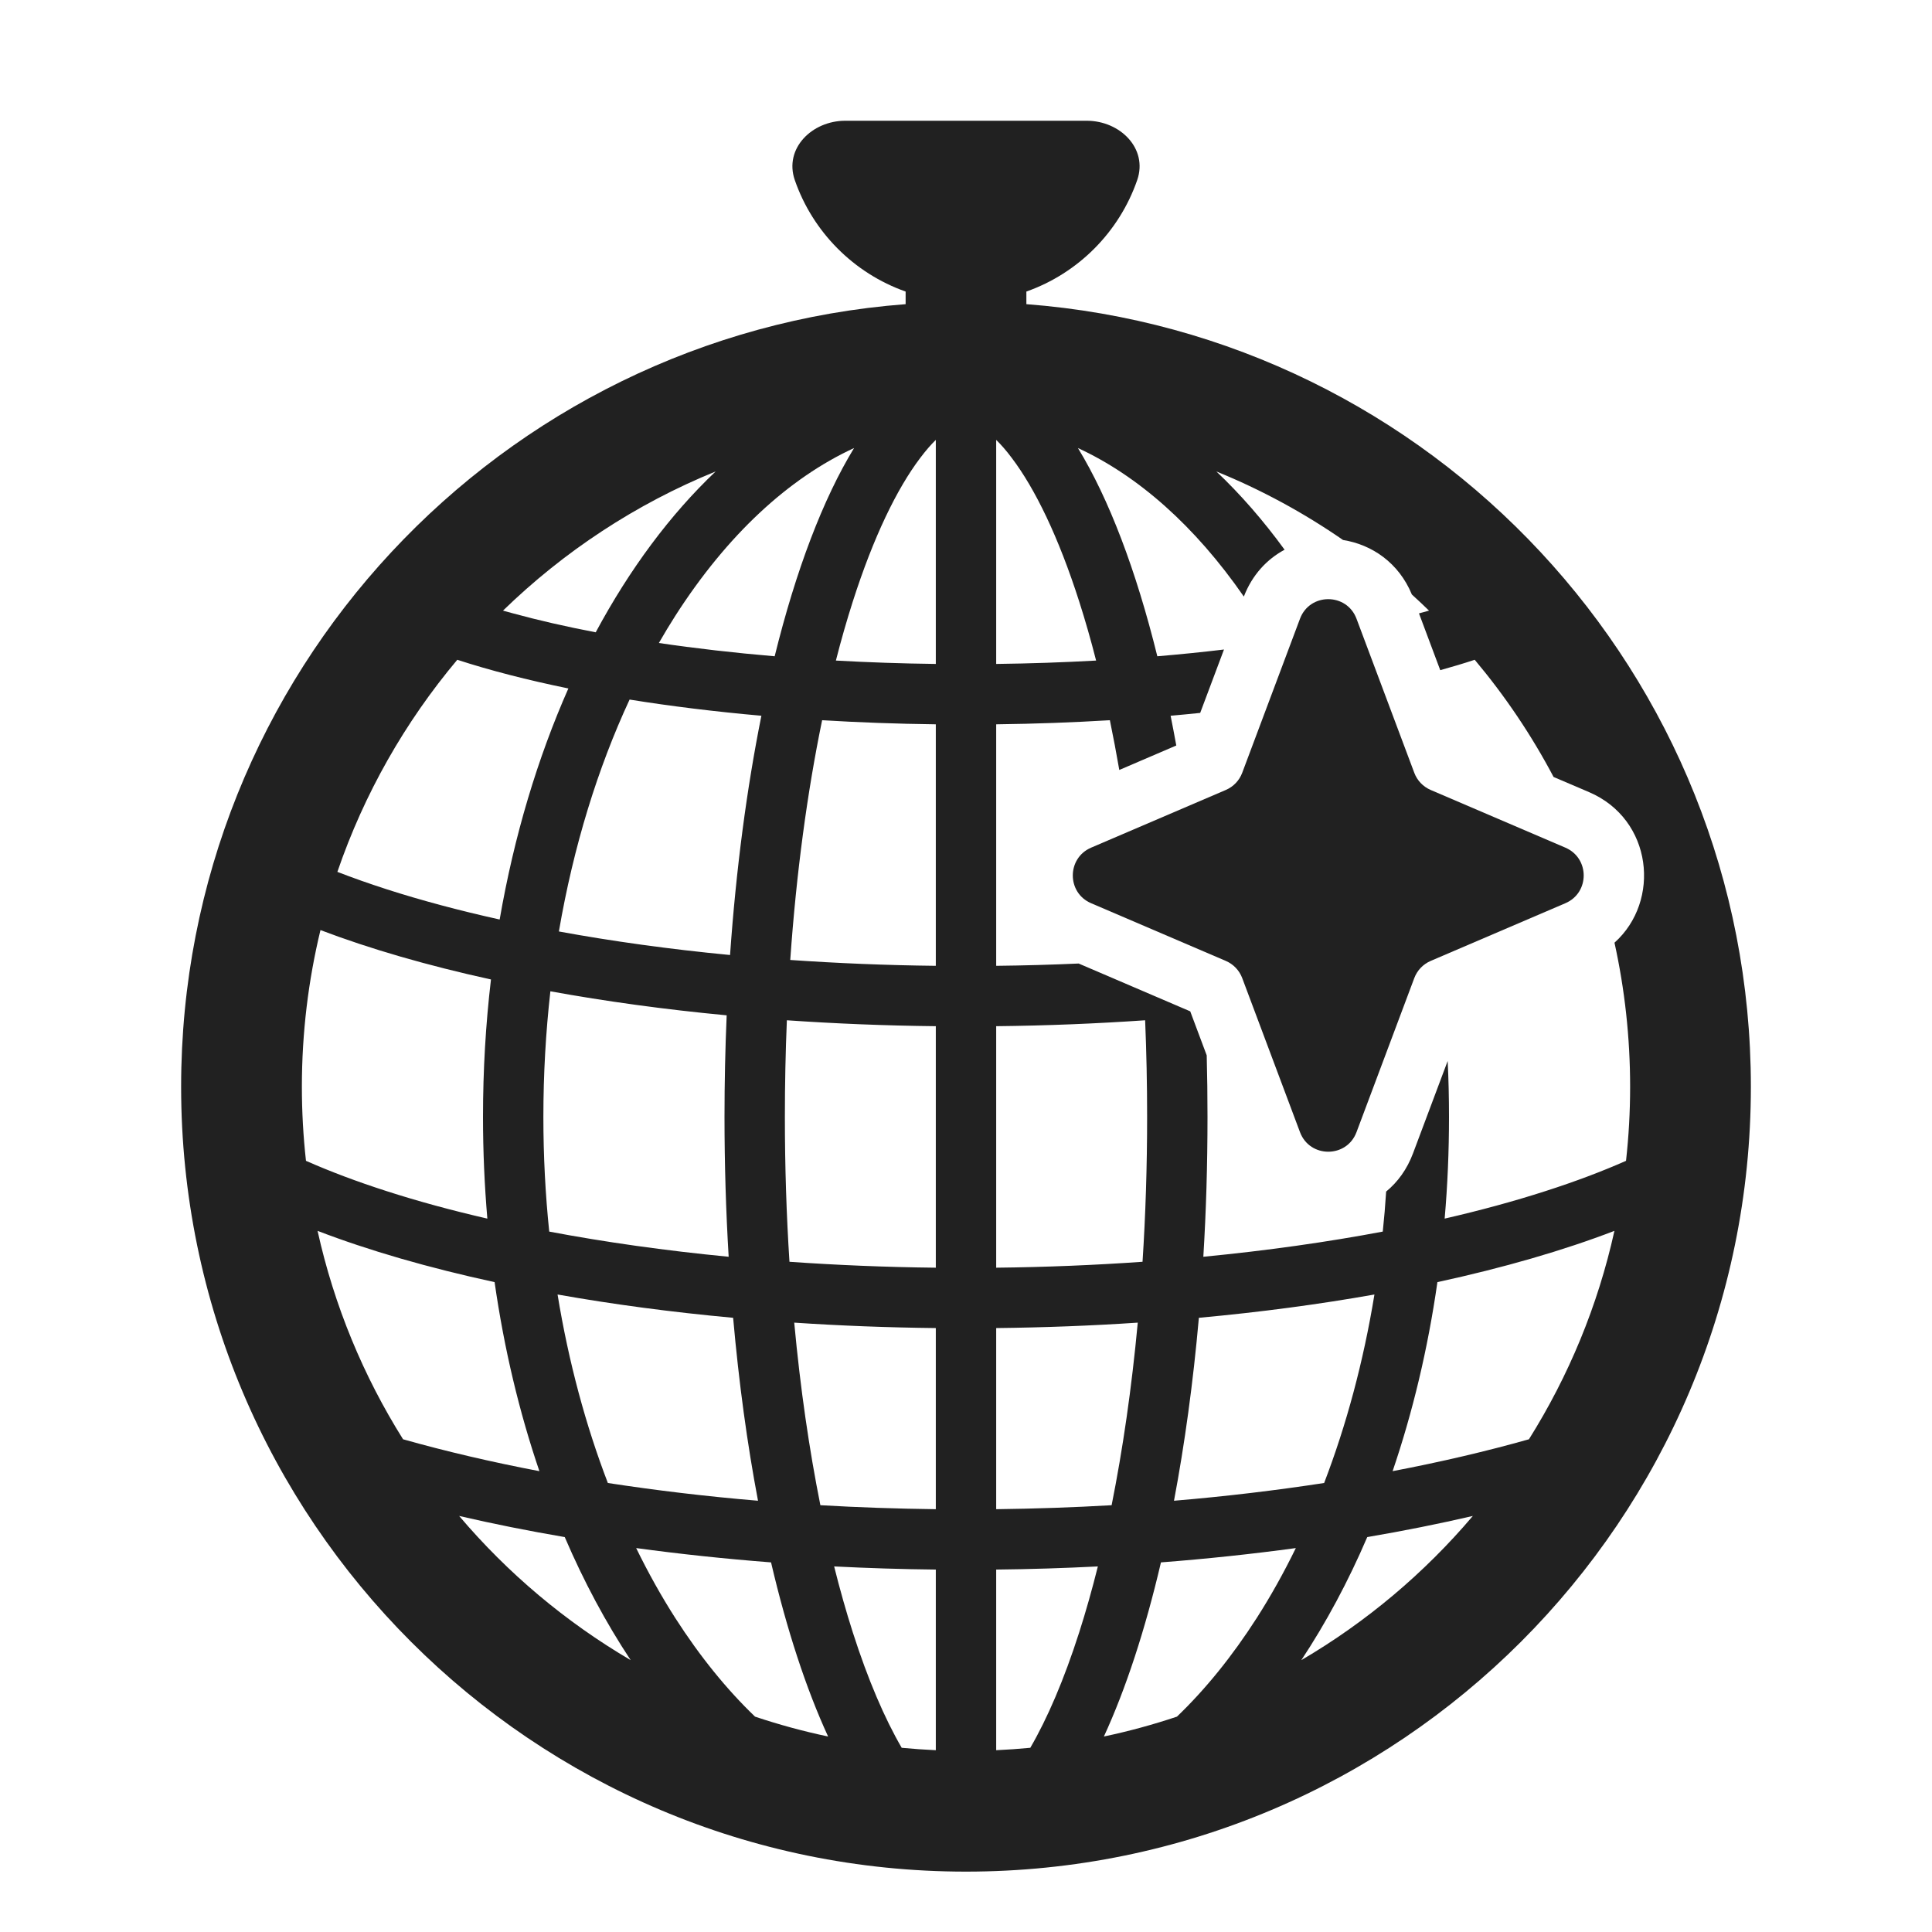 <svg viewBox="0 0 32 32" fill="none" xmlns="http://www.w3.org/2000/svg">
<path d="M18.072 14.04L20.304 13.084C20.429 13.03 20.527 12.928 20.575 12.8L21.532 10.248C21.694 9.816 22.306 9.816 22.468 10.248L23.425 12.8C23.473 12.928 23.571 13.03 23.696 13.084L25.928 14.04C26.332 14.214 26.332 14.787 25.928 14.96L23.696 15.916C23.571 15.97 23.473 16.072 23.425 16.2L22.468 18.752C22.306 19.184 21.694 19.184 21.532 18.752L20.575 16.2C20.527 16.072 20.429 15.97 20.304 15.916L18.072 14.96C17.668 14.787 17.668 14.214 18.072 14.04Z" fill="#212121"/>
<path fill-rule="evenodd" clip-rule="evenodd" d="M18.836 2.982C18.538 3.843 17.858 4.526 17 4.829V5.038C23.712 5.549 29 11.157 29 18C29 25.18 23.18 31 16 31C8.82 31 3 25.18 3 18C3 11.157 8.288 5.549 15 5.038V4.829C14.142 4.526 13.462 3.843 13.164 2.982C12.984 2.46 13.448 2 14 2H18C18.552 2 19.016 2.46 18.836 2.982ZM21.554 27.497C22.631 26.866 23.592 26.056 24.395 25.109C23.834 25.239 23.25 25.356 22.646 25.459C22.329 26.198 21.962 26.881 21.554 27.497ZM21.463 25.641C21.263 26.051 21.046 26.439 20.815 26.8C20.407 27.436 19.964 27.982 19.494 28.433C19.1 28.565 18.697 28.675 18.284 28.762C18.648 27.971 18.968 26.994 19.229 25.878C19.995 25.819 20.741 25.739 21.463 25.641ZM23.066 24.367C23.863 24.215 24.619 24.038 25.324 23.839C25.98 22.794 26.465 21.63 26.74 20.387C25.893 20.712 24.906 20.998 23.808 21.236C23.65 22.342 23.398 23.393 23.066 24.367ZM22.765 21.441C22.582 22.56 22.298 23.609 21.932 24.563C21.136 24.685 20.305 24.785 19.445 24.857C19.622 23.919 19.762 22.902 19.857 21.827C20.879 21.733 21.853 21.603 22.765 21.441ZM23.928 20.184C24.524 20.047 25.081 19.895 25.593 19.73C26.092 19.57 26.538 19.401 26.932 19.227C26.977 18.824 27 18.415 27 18C27 17.181 26.91 16.382 26.741 15.614C27.512 14.924 27.373 13.572 26.322 13.121L25.732 12.869C25.366 12.175 24.927 11.525 24.426 10.928C24.244 10.988 24.054 11.045 23.855 11.1L23.503 10.16L23.515 10.156C23.567 10.142 23.618 10.128 23.669 10.114C23.576 10.023 23.481 9.934 23.385 9.847C23.168 9.321 22.723 9.02 22.245 8.944C21.593 8.493 20.89 8.111 20.147 7.809C20.548 8.189 20.926 8.623 21.277 9.105C20.986 9.261 20.741 9.52 20.602 9.881C19.79 8.709 18.849 7.88 17.854 7.421C18.368 8.263 18.817 9.444 19.169 10.87C19.547 10.838 19.915 10.801 20.273 10.758L19.879 11.808C19.717 11.825 19.554 11.84 19.389 11.855C19.421 12.017 19.453 12.181 19.483 12.348L18.539 12.753C18.49 12.471 18.438 12.196 18.383 11.929C17.773 11.966 17.144 11.989 16.5 11.997V15.997C16.962 15.992 17.418 15.979 17.866 15.959L19.714 16.751L19.987 17.48C19.996 17.816 20 18.157 20 18.5C20 19.291 19.977 20.065 19.931 20.816C20.985 20.714 21.982 20.573 22.903 20.399C22.926 20.18 22.945 19.959 22.959 19.736C23.149 19.58 23.305 19.368 23.404 19.103L23.978 17.573C23.993 17.879 24 18.188 24 18.5C24 19.071 23.976 19.634 23.928 20.184ZM11.853 7.809C10.531 8.347 9.338 9.135 8.331 10.114C8.382 10.128 8.433 10.142 8.485 10.156C8.908 10.272 9.371 10.378 9.867 10.473C10.43 9.425 11.101 8.522 11.853 7.809ZM10.913 10.65C11.001 10.496 11.092 10.346 11.185 10.2C12.044 8.859 13.063 7.92 14.146 7.421C13.632 8.263 13.183 9.444 12.831 10.87C12.159 10.813 11.517 10.739 10.913 10.65ZM9.414 11.403C8.736 11.264 8.118 11.105 7.574 10.928C6.71 11.956 6.032 13.144 5.588 14.441C5.843 14.54 6.116 14.636 6.407 14.73C6.977 14.913 7.603 15.081 8.276 15.23C8.516 13.844 8.905 12.554 9.414 11.403ZM9.257 15.428C9.499 14.016 9.902 12.719 10.428 11.587C11.112 11.697 11.843 11.787 12.611 11.855C12.37 13.054 12.192 14.39 12.092 15.818C11.09 15.722 10.14 15.59 9.257 15.428ZM8.132 16.223C7.079 15.992 6.129 15.717 5.308 15.405C5.107 16.237 5 17.106 5 18C5 18.415 5.023 18.824 5.068 19.227C5.462 19.401 5.908 19.57 6.407 19.73C6.919 19.895 7.476 20.047 8.072 20.184C8.025 19.634 8 19.071 8 18.5C8 17.722 8.045 16.961 8.132 16.223ZM9.097 20.399C9.033 19.782 9 19.148 9 18.5C9 17.788 9.04 17.093 9.116 16.419C10.03 16.585 11.009 16.72 12.036 16.817C12.012 17.367 12 17.929 12 18.5C12 19.291 12.024 20.065 12.069 20.816C11.014 20.714 10.018 20.573 9.097 20.399ZM8.192 21.236C7.094 20.998 6.107 20.712 5.26 20.387C5.535 21.63 6.02 22.794 6.676 23.839C7.381 24.038 8.136 24.215 8.934 24.367C8.602 23.393 8.35 22.342 8.192 21.236ZM10.068 24.563C9.702 23.609 9.418 22.56 9.235 21.441C10.147 21.603 11.121 21.733 12.143 21.827C12.238 22.902 12.377 23.919 12.555 24.857C11.695 24.785 10.864 24.685 10.068 24.563ZM10.537 25.641C11.259 25.739 12.005 25.819 12.771 25.878C13.032 26.994 13.352 27.971 13.716 28.762C13.303 28.675 12.9 28.565 12.506 28.433C12.036 27.982 11.593 27.436 11.185 26.8C10.954 26.439 10.737 26.051 10.537 25.641ZM9.354 25.459C9.671 26.198 10.038 26.881 10.446 27.497C9.369 26.866 8.408 26.056 7.605 25.109C8.166 25.239 8.75 25.356 9.354 25.459ZM17.876 27.034C17.985 26.693 18.088 26.329 18.184 25.945C17.631 25.973 17.069 25.991 16.5 25.997V28.989C16.69 28.98 16.878 28.967 17.065 28.949C17.347 28.464 17.623 27.824 17.876 27.034ZM18.412 24.931C18.597 24.006 18.744 22.991 18.845 21.907C18.084 21.958 17.301 21.988 16.5 21.997V24.997C17.149 24.989 17.787 24.967 18.412 24.931ZM19 18.5C19 17.956 18.989 17.422 18.967 16.899C18.168 16.954 17.343 16.988 16.5 16.997V20.997C17.331 20.988 18.141 20.954 18.924 20.899C18.974 20.126 19 19.324 19 18.5ZM16.759 7.586C16.666 7.461 16.579 7.363 16.5 7.286V10.997C17.066 10.99 17.618 10.971 18.155 10.941C18.068 10.599 17.974 10.273 17.876 9.966C17.532 8.891 17.143 8.093 16.759 7.586ZM14.124 9.966C14.026 10.273 13.932 10.599 13.845 10.941C14.382 10.971 14.934 10.99 15.5 10.997V7.286C15.421 7.363 15.335 7.461 15.241 7.586C14.857 8.093 14.468 8.891 14.124 9.966ZM13.617 11.929C13.372 13.115 13.19 14.455 13.089 15.9C13.868 15.954 14.674 15.988 15.5 15.997V11.997C14.856 11.989 14.227 11.966 13.617 11.929ZM13 18.5C13 19.324 13.026 20.126 13.076 20.899C13.859 20.954 14.669 20.988 15.5 20.997V16.997C14.657 16.988 13.832 16.954 13.033 16.899C13.011 17.422 13 17.956 13 18.5ZM13.155 21.907C13.255 22.991 13.403 24.006 13.588 24.931C14.213 24.967 14.851 24.989 15.5 24.997V21.997C14.699 21.988 13.916 21.958 13.155 21.907ZM15.5 25.997C14.931 25.991 14.369 25.973 13.816 25.945C13.912 26.329 14.015 26.693 14.124 27.034C14.377 27.824 14.653 28.464 14.935 28.949C15.122 28.967 15.31 28.98 15.5 28.989V25.997Z" fill="#212121"/>
</svg>
